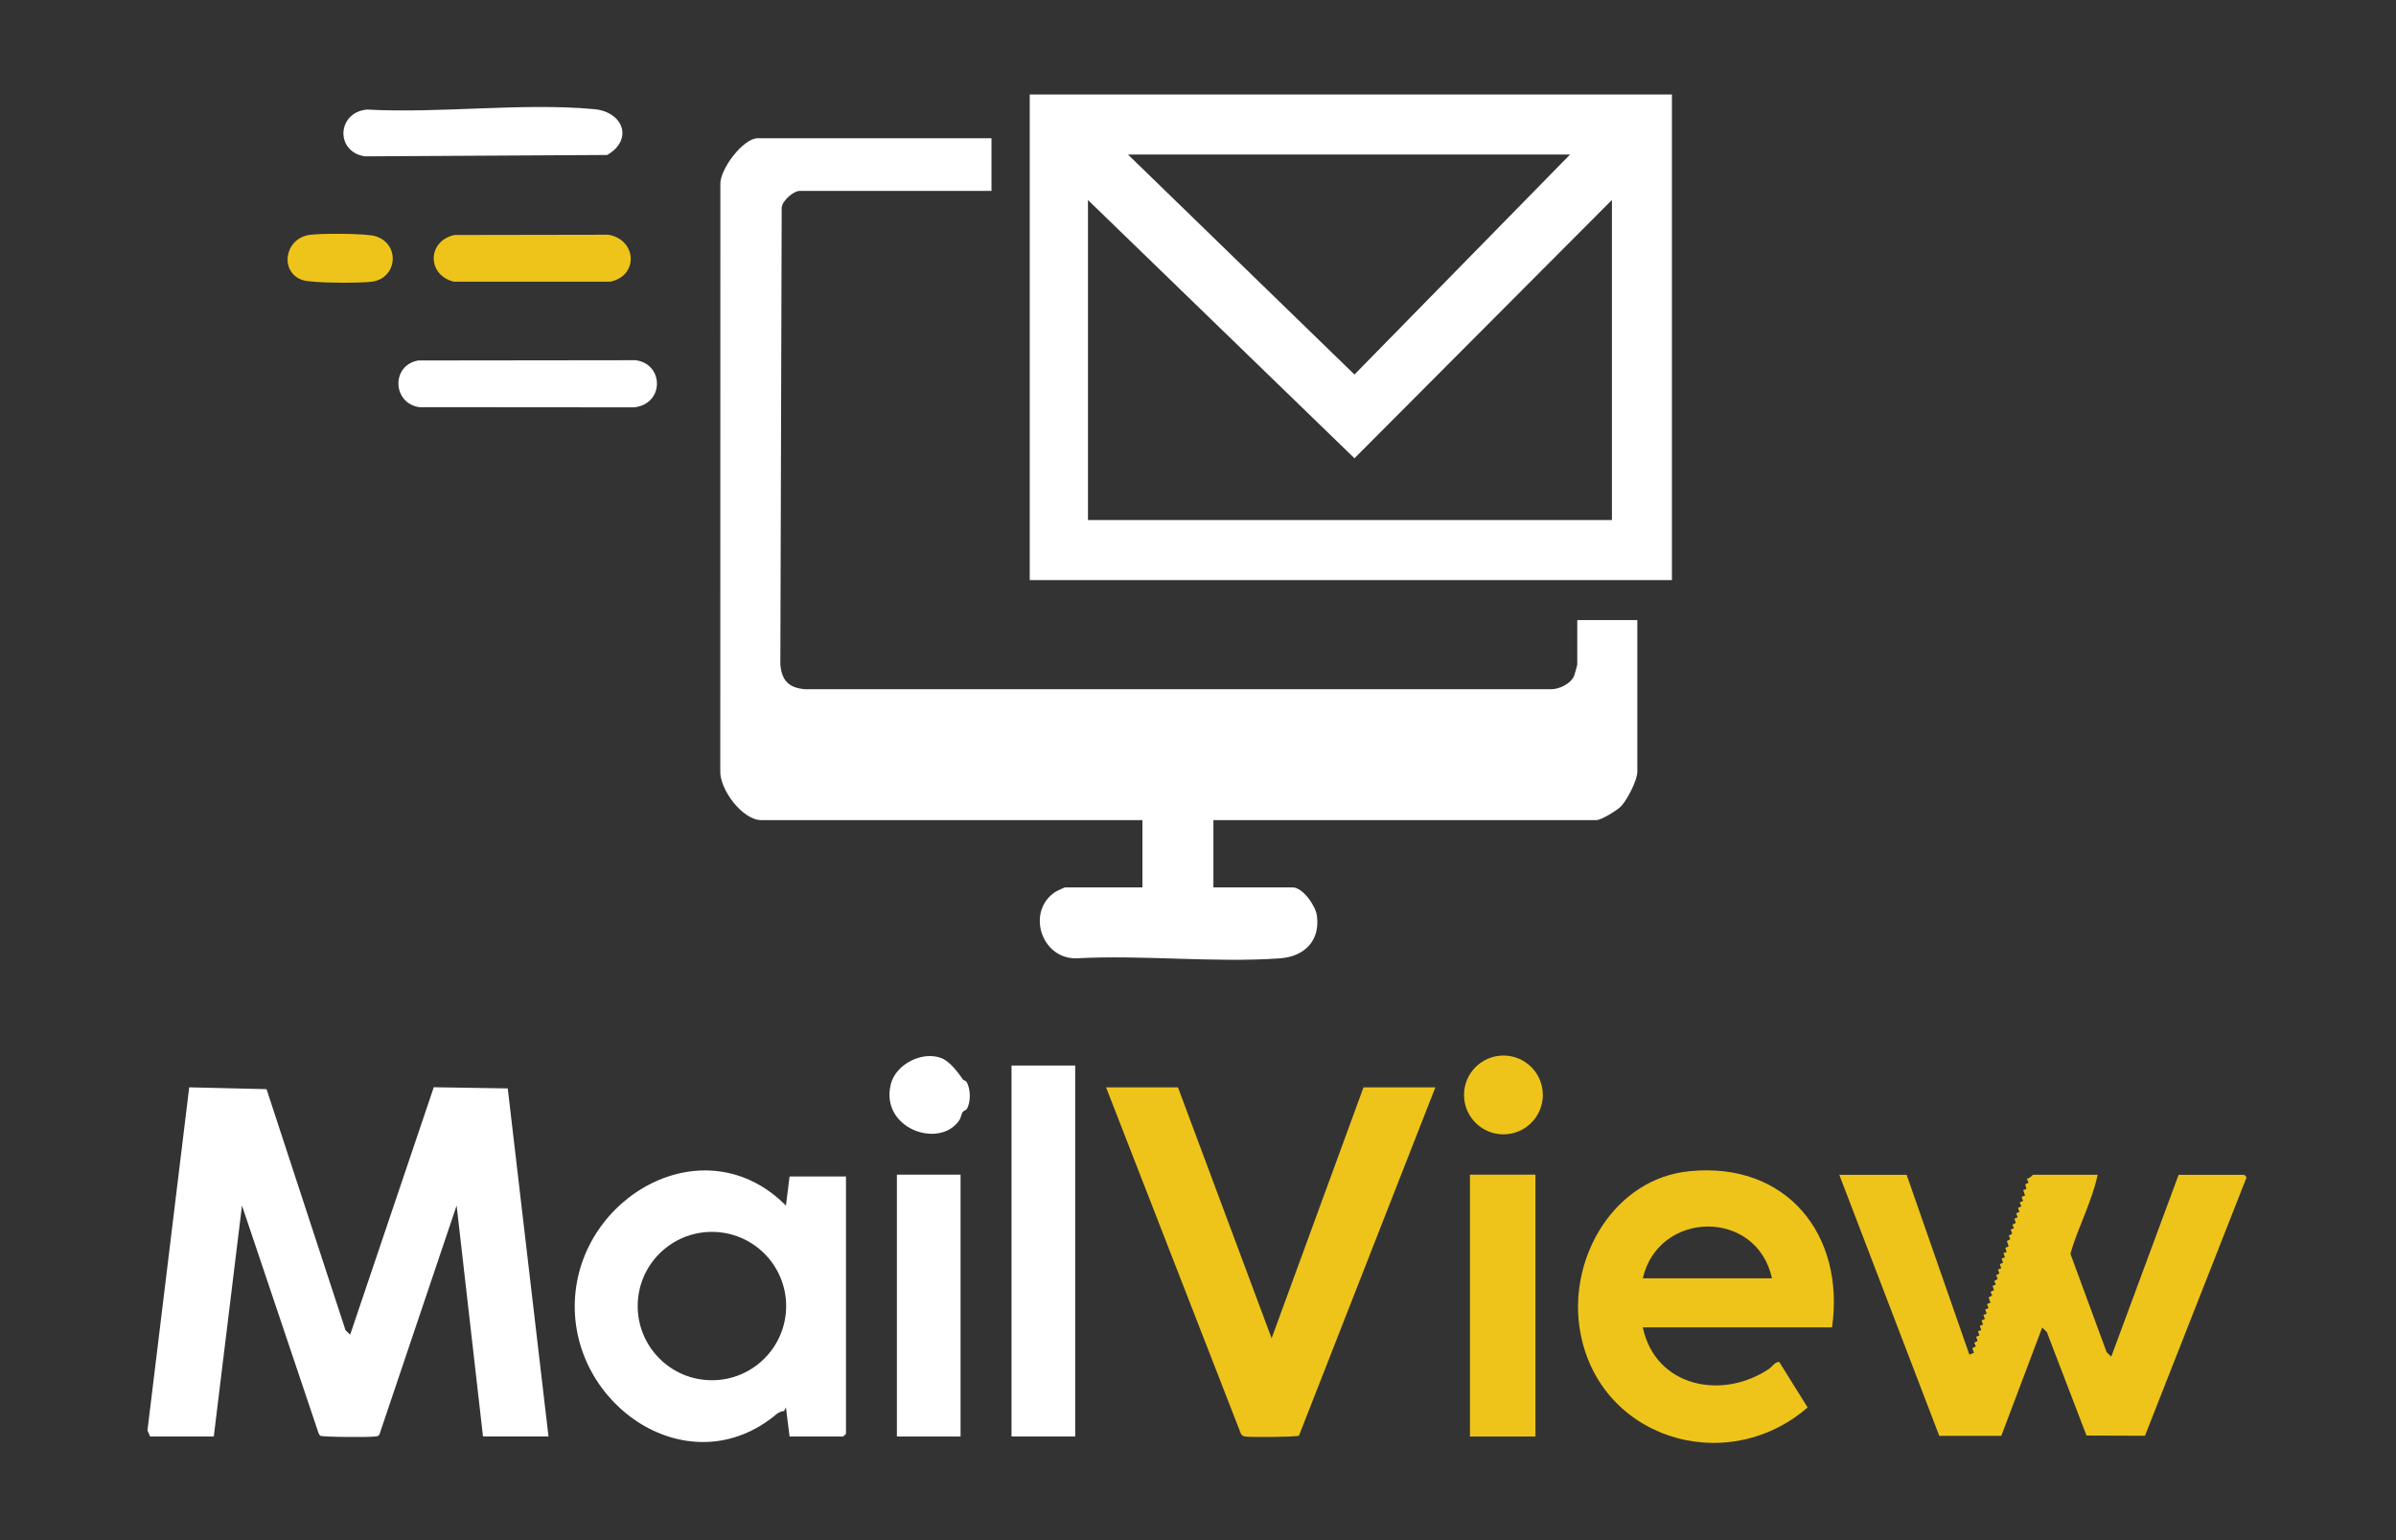 <?xml version="1.0" encoding="UTF-8"?>
<svg id="Layer_1" data-name="Layer 1" xmlns="http://www.w3.org/2000/svg" viewBox="0 0 553.9 356.08">
  <rect x="0" y="0" width="553.9" height="356.08" fill="#333333" stroke="none"/>
  <defs>
    <style>
      .cls-1 {
        fill: #fff;
      }

      .cls-2 {
        fill: #eec41b;
      }
    </style>
  </defs>
  <path class="cls-1" d="M229.21,31.95v12.19h-44.37c-1.39,0-4.02,2.27-4.13,3.86l-.31,105.67c.33,3.69,1.98,5.35,5.68,5.68h172.47c1.94,0,4.54-1.25,5.34-3.07.12-.28.74-2.49.74-2.62v-10.3h13.88v35.1c0,1.95-2.37,6.53-3.79,7.99-.9.92-4.56,3.16-5.68,3.16h-88.53v15.55h18.29c2.39,0,5.34,4.26,5.64,6.55.78,5.86-2.95,9.47-8.57,9.86-15.26,1.07-31.75-.85-47.14,0-8.12.04-11.47-10.89-4.8-15.34.31-.21,2.14-1.07,2.3-1.07h17.87v-15.55h-88.11c-4.38,0-9.75-7.22-9.48-11.55l.02-135.38c-.2-3.48,5.27-10.72,8.62-10.72h54.04Z"/>
  <path class="cls-1" d="M386.51,21.84v112.27h-148.46V21.84h148.46ZM362.96,35.73h-102.2l52.36,50.86,49.84-50.86ZM372.63,46.24l-59.51,59.71-61.61-59.71v73.99h121.13V46.24Z"/>
  <path class="cls-1" d="M34.7,332.11l-.61-1.41,9.65-79.31,17.88.42,18.26,55.74,1.07,1.03,19.33-57.21,17.1.27,9.42,80.47h-15.14l-6.1-53.39-17.86,52.98c-.31.47-.78.38-1.25.44-1.35.17-11.93.13-12.45-.21l-.33-.51-17.73-52.69-6.52,53.39h-14.72Z"/>
  <path class="cls-2" d="M440.76,271.58l14.51,41.61,1.06-.42-.38-1.06.81-.44-.37-.81.79-.45-.34-.95.76-.31-.34-.95.76-.31-.34-.95.76-.31-.34-.95.76-.31-.34-.95.76-.31-.34-.95.76-.31-.34-.95.79-.31-.42-1.25.82-.43-.38-.81.8-.45-.34-.95.76-.31-.37-.81.79-.45-.34-.95.76-.31-.34-.95.76-.31-.34-.95.76-.31-.34-.95.76-.31-.34-.95.76-.31-.34-.95.79-.31-.42-1.25.82-.43-.38-.81.8-.45-.34-.95.76-.31-.37-.81.79-.45-.34-.95.76-.31-.34-.95.76-.31-.34-.95.76-.31-.34-.95.76-.31-.34-.95.79-.31-.42-1.25.73-.26-.26-1.12.76-.31-.4-.98c.57.09,1.36-.88,1.44-.88h14.93c-1.31,6.26-4.53,12.07-6.3,18.25l8.38,22.76,1.07,1.04,15.57-42.04h15.14c.06,0,.81.59.46.87l-23.38,59.46-13.51-.05-9.18-23.94-1.07-1.03-9.45,25.04h-14.34s-23.11-60.35-23.11-60.35h15.56Z"/>
  <path class="cls-1" d="M182.53,332.11l-.84-6.72-.43.82c-.58.1-1.2.29-1.65.67-20.13,16.93-47.7-1.75-46.72-26.1s30.12-40.84,48.8-22.05l.84-6.73h13.04v59.49l-.63.63h-12.41ZM181.74,301.96c0-9.47-7.68-17.15-17.16-17.15s-17.16,7.68-17.16,17.15,7.68,17.15,17.16,17.15,17.16-7.68,17.16-17.15Z"/>
  <path class="cls-2" d="M272.32,251.4l21.65,58.01,21.24-58.01h16.61l-31.53,80.52c-.53.32-11.25.42-12.42.2-.47-.09-.8-.2-1.01-.67l-31.16-80.05h16.61Z"/>
  <path class="cls-2" d="M423.52,306.89h-43.74c2.89,13.72,18.25,16.92,29.16,9.6.87-.59,1.39-1.67,2.38-1.61l6.56,10.52c-19.05,16.52-49.17,6.97-52.77-18.77-2.27-16.25,8.19-34.13,25.45-35.85,22.44-2.24,36,14.67,32.97,36.1ZM409.64,295.54c-3.52-16.14-26.23-15.77-29.86,0h29.86Z"/>
  <rect class="cls-1" x="233.84" y="246.35" width="14.72" height="85.76"/>
  <rect class="cls-2" x="339.82" y="271.58" width="15.14" height="60.54"/>
  <rect class="cls-1" x="207.34" y="271.58" width="14.72" height="60.54"/>
  <path class="cls-1" d="M84.85,25.33c16.88.92,35.81-1.61,52.46-.1,6.81.61,9.16,7.08,3.05,10.6l-56.03.32c-6.88-1.08-6.44-10.2.53-10.82Z"/>
  <path class="cls-1" d="M96.62,83.34l50.33-.06c6.56.87,6.69,10.14-.38,10.9l-49.59-.04c-6.26-.86-6.61-9.62-.36-10.79Z"/>
  <path class="cls-2" d="M105.03,54.33l35.61-.06c6.54,1.1,7.1,9.49.42,10.86h-36.1c-6.24-1.47-6.29-9.36.06-10.79Z"/>
  <circle class="cls-2" cx="347.56" cy="253.15" r="9.11"/>
  <path class="cls-1" d="M222.63,249.59c.14.2.67.27.83.55.93,1.58,1.03,4.69.02,6.28-.17.28-.72.34-.99.78-.3.5-.27,1.19-.85,1.99-4.72,6.49-18.24,1.64-15.7-8.55,1.15-4.61,7.31-7.74,11.73-5.99,1.93.76,3.84,3.34,4.96,4.95Z"/>
  <path class="cls-2" d="M71.39,54.33c2.48-.42,13.31-.4,15.48.3,5.75,1.86,4.95,9.72-.9,10.5-2.67.35-13.71.36-15.97-.36-5.37-1.73-4.34-9.47,1.38-10.43Z"/>
</svg>